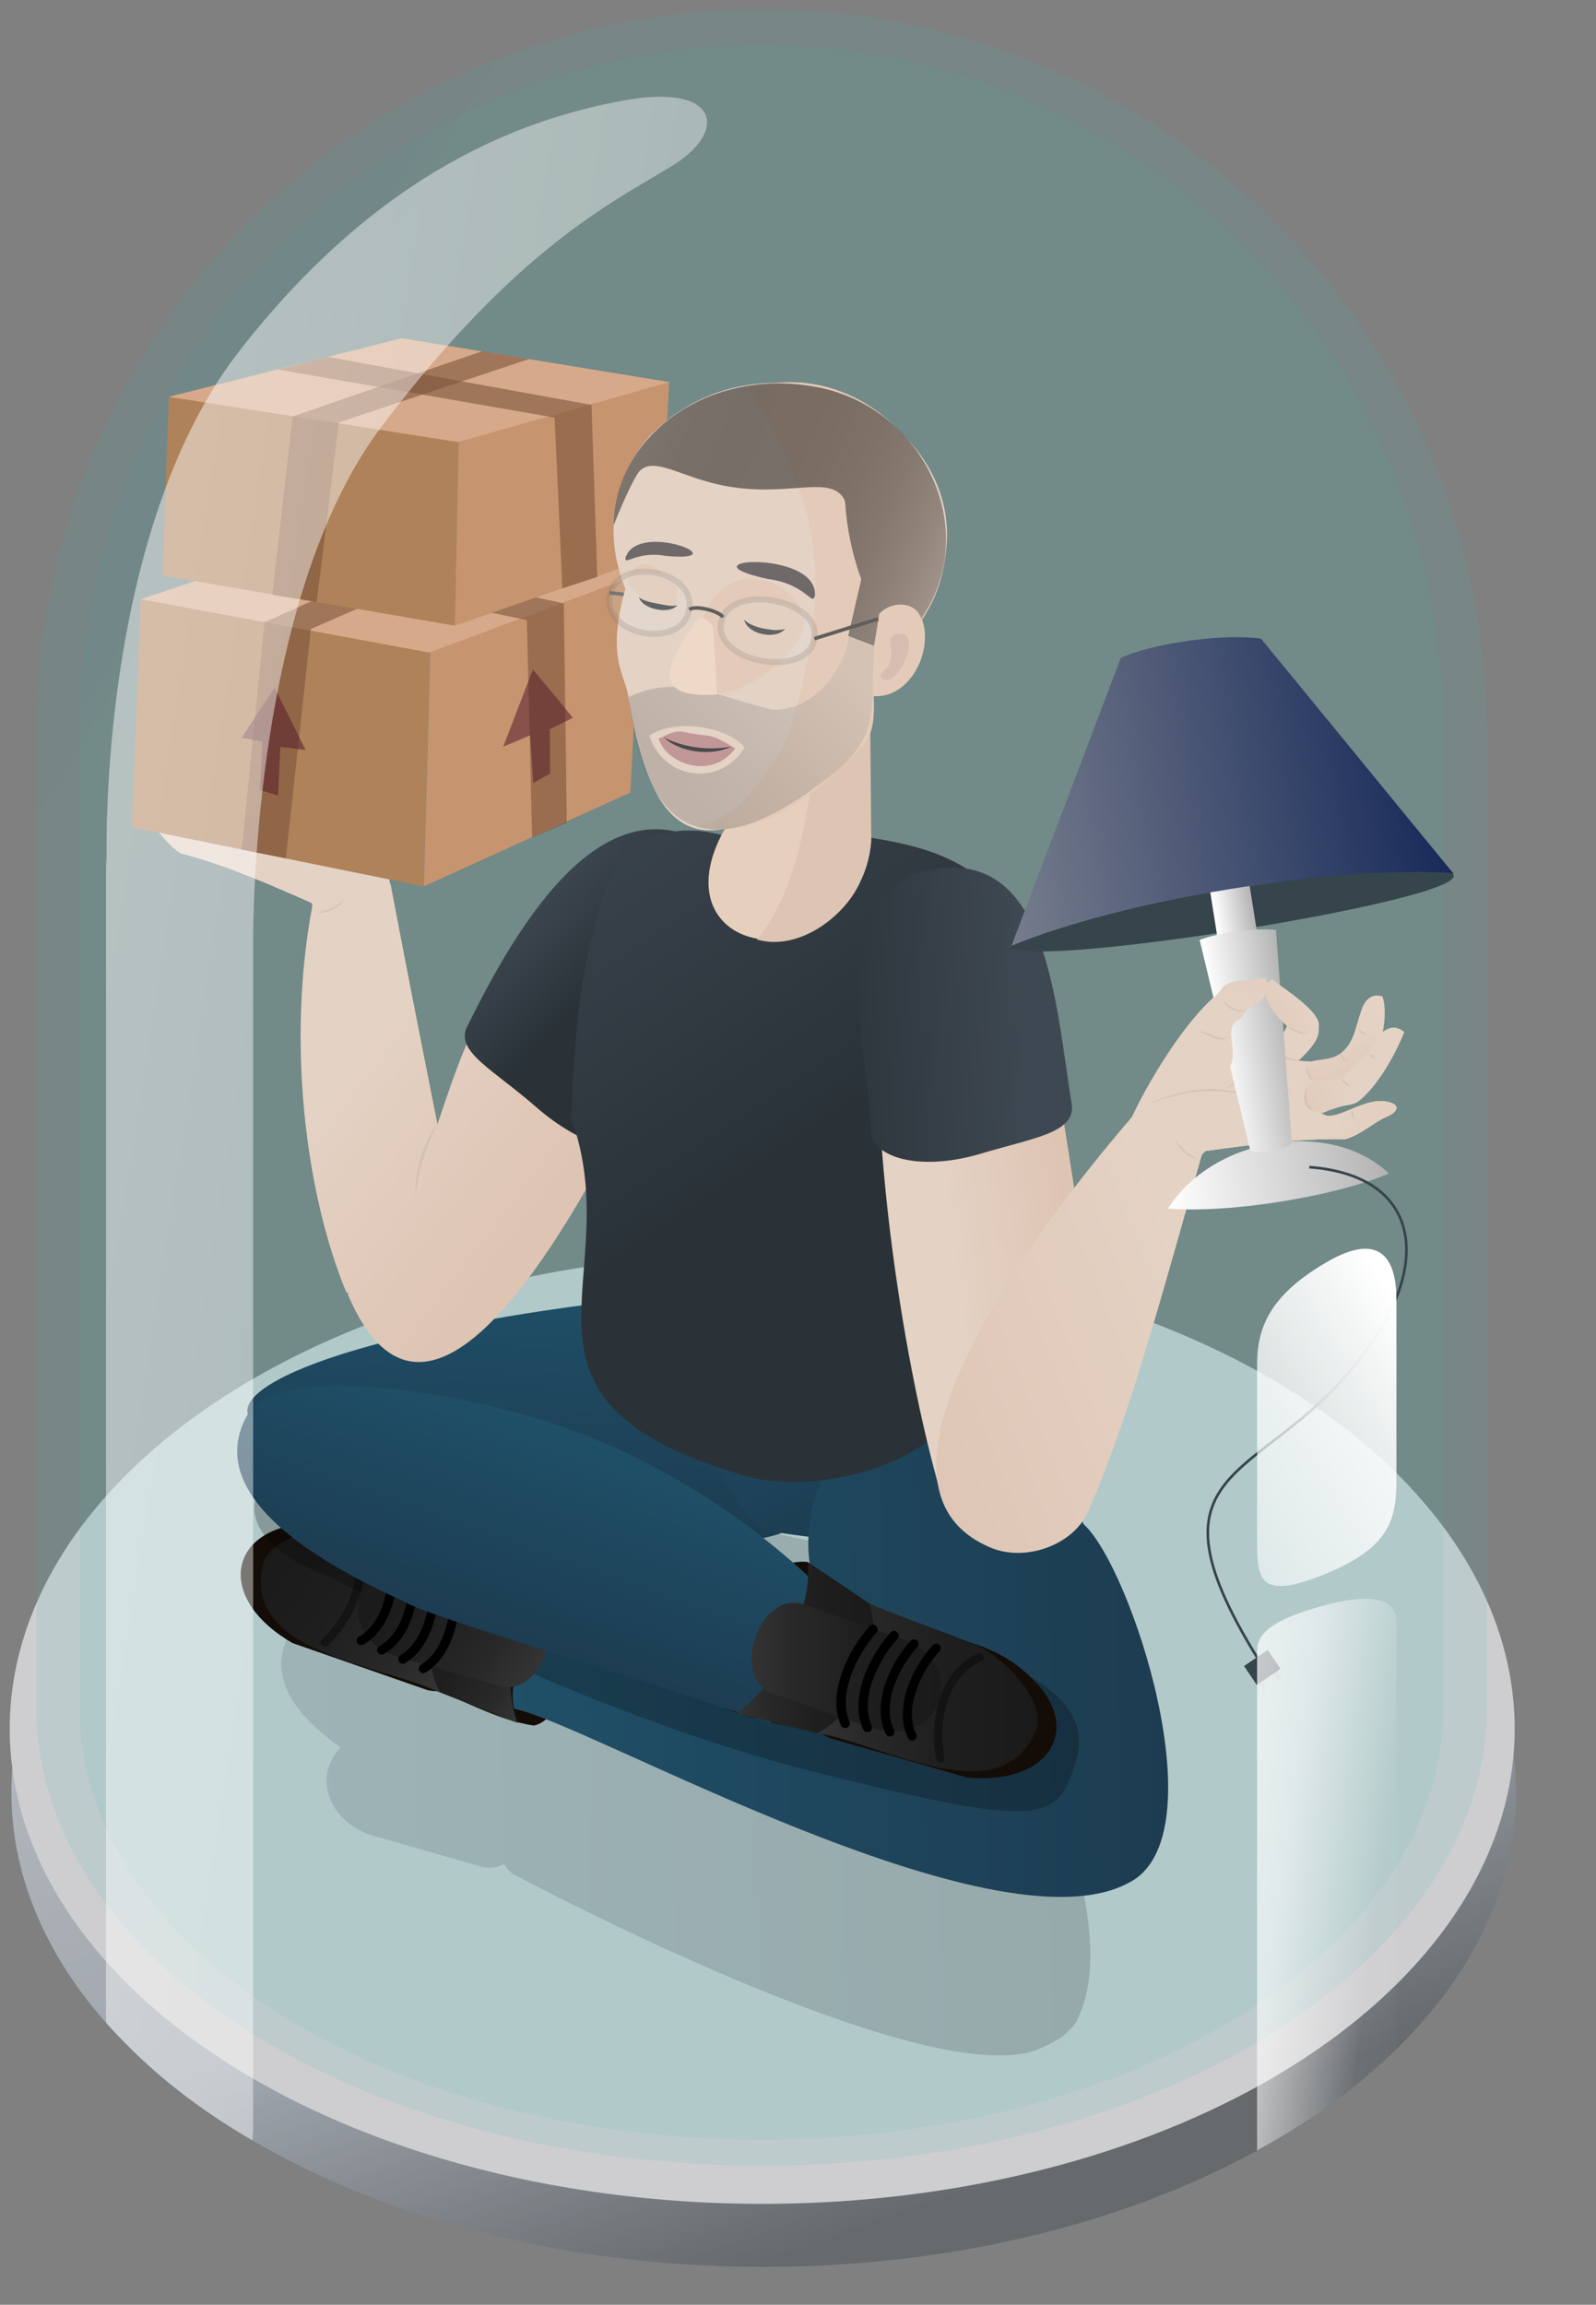 <?xml version="1.0" encoding="UTF-8"?>
<!-- Generator: Adobe Illustrator 28.3.0, SVG Export Plug-In . SVG Version: 6.00 Build 0)  -->
<svg xmlns="http://www.w3.org/2000/svg" xmlns:xlink="http://www.w3.org/1999/xlink" version="1.1" id="Layer_1" x="0px" y="0px" viewBox="0 0 575 830" style="enable-background:new 0 0 575 830;" xml:space="preserve">
<rect x="0" y="0" width="575" height="830" fill="#808080" stroke="none"/>
<style type="text/css">
	.st0{opacity:0.73;}
	.st1{fill:#3D4852;fill-opacity:0;}
	.st2{fill:url(#SVGID_1_);}
	.st3{fill:#EAEBED;}
	.st4{opacity:0.11;fill:url(#SVGID_00000168115316558464705350000010885938589360127888_);enable-background:new    ;}
	.st5{opacity:9.000000e-02;fill:url(#SVGID_00000091697207300181698250000013808821625398822564_);enable-background:new    ;}
	.st6{opacity:0.21;fill:url(#SVGID_00000098194318140354653610000006617795970042698392_);enable-background:new    ;}
	.st7{fill:#140C07;}
	.st8{fill:url(#SVGID_00000017511883195694976380000004752357578286356632_);}
	
		.st9{opacity:0.38;fill:none;stroke:#000000;stroke-width:3;stroke-linecap:round;stroke-linejoin:round;enable-background:new    ;}
	.st10{fill:url(#SVGID_00000169559335853529378380000004756722775731836340_);}
	.st11{fill:url(#SVGID_00000065036133342712609170000012521700015683105686_);}
	.st12{fill:url(#SVGID_00000054971248361247309560000017531543764610960780_);}
	.st13{fill:url(#SVGID_00000147179400576971413620000011682951532502514308_);}
	.st14{opacity:0.24;}
	.st15{fill:url(#SVGID_00000029048198504233161250000018396675496720812192_);}
	.st16{fill:none;stroke:#000000;stroke-width:3.276;stroke-linecap:round;stroke-linejoin:round;}
	.st17{fill:url(#SVGID_00000176042083335640508520000014282970297737595548_);}
	.st18{fill:url(#SVGID_00000016067575122429146430000012556583684362471568_);}
	.st19{fill:url(#SVGID_00000120552776003822700120000001868683431614775969_);}
	.st20{fill:url(#SVGID_00000159440297393430576040000017045039254225771649_);}
	.st21{opacity:0.12;fill:#727272;}
	.st22{fill:url(#Path_6364_00000127742947632083478130000006525925446298325143_);}
	.st23{fill:url(#Path_6365_00000000191560809850761840000005503766430618348945_);}
	.st24{fill:url(#Path_6363_00000057147586355284192040000016066611294916180126_);}
	.st25{fill:url(#Path_6362_00000019661156358567543990000006891741234409873058_);}
	.st26{fill:url(#SVGID_00000029022281476303624840000011015176259379636108_);}
	.st27{fill:url(#SVGID_00000146490961014261853160000005196489007542684840_);}
	.st28{fill:url(#SVGID_00000106837633569793312670000008339006427783336600_);}
	.st29{fill:url(#SVGID_00000019650912458333387050000015156196065112467614_);}
	.st30{fill:url(#Path_6364_00000026885398625583621070000013796157214144267906_);}
	.st31{fill:url(#Path_6365_00000091723920601937970810000009344647494045223337_);}
	.st32{fill:url(#Path_6363_00000130645592153563750270000015097137179460715410_);}
	.st33{opacity:0.4;fill:#727272;}
	.st34{fill:url(#Path_6362_00000152227641548429077550000014886819937269015441_);}
	.st35{fill:url(#SVGID_00000168833826596602093120000013911537640319105683_);}
	.st36{fill:url(#SVGID_00000111179741321713493490000010016538865250115766_);}
	.st37{fill:url(#SVGID_00000181803460693818241560000003728129233538494863_);}
	.st38{fill:url(#SVGID_00000155835971843922502010000018351327834615628975_);}
	.st39{fill:none;stroke:#000000;stroke-width:3.401;stroke-linecap:round;stroke-linejoin:round;}
	.st40{fill:none;stroke:#000000;stroke-width:3.361;stroke-linecap:round;stroke-linejoin:round;}
	.st41{fill:#AF825A;}
	.st42{fill:#C6946F;}
	.st43{fill:#D6A98A;}
	.st44{opacity:0.61;fill:#7F563B;}
	.st45{opacity:0.56;fill:#561F2C;}
	.st46{fill:url(#SVGID_00000093163123492778486740000000907486146823128221_);}
	.st47{fill:#36444C;}
	.st48{fill:url(#SVGID_00000045585190334305749220000001924996474177347476_);}
	.st49{fill:url(#SVGID_00000023243285539331646930000011336870665260236711_);}
	.st50{fill:url(#SVGID_00000068646132107665135600000009900882620465137579_);}
	.st51{fill:none;stroke:#36444C;stroke-width:0.949;stroke-miterlimit:10;}
	.st52{fill:#AEB4B7;}
	.st53{fill:none;stroke:#5E5E5E;stroke-width:1.289;stroke-miterlimit:10;}
	.st54{fill:#E4D2C4;}
	.st55{fill:#E6D0BD;}
	.st56{fill:#DEC4B3;}
	.st57{fill:#E4CAB8;}
	.st58{fill:#474747;}
	.st59{fill:#D5BDB1;}
	.st60{fill:#706969;}
	.st61{opacity:0.54;fill:url(#SVGID_00000001632529372687609110000009090688966907215003_);}
	.st62{fill:#C19797;}
	.st63{fill:#494949;}
	.st64{opacity:0.3;fill:url(#SVGID_00000065777599645024167630000010163156659137883325_);}
	.st65{fill:#EED8C8;}
	.st66{opacity:0.18;fill:#E2ECED;stroke:#6D6A6A;stroke-width:2.18;stroke-miterlimit:10;}
	.st67{fill:url(#Path_6362_00000065787547129917705040000002014326417539091900_);}
	.st68{fill:url(#Path_6362_00000069358422396820047570000000471854096652160438_);}
	.st69{opacity:0.18;fill:#727272;}
	.st70{opacity:0.49;fill:url(#SVGID_00000174595836037913253360000011312046106428760498_);enable-background:new    ;}
	.st71{fill:url(#SVGID_00000075850455280170368030000009784318779673352638_);}
	.st72{fill:url(#SVGID_00000041267004101253075070000010661372493923670927_);}
</style>
<g transform="translate(-10 17.847)" class="st0">
	<path class="st1" d="M308.2,451.2c150.9,0,273.3,80.1,273.3,178.9S459.1,808.9,308.2,808.9S34.9,728.8,34.9,630   S157.3,451.2,308.2,451.2z"></path>
	
		<linearGradient id="SVGID_1_" gradientUnits="userSpaceOnUse" x1="-1086.677" y1="1063.032" x2="-1086.258" y2="1062.265" gradientTransform="matrix(542.113 0 0 -342.142 589272.625 364203.375)">
		<stop offset="0" style="stop-color:#CED3D9"></stop>
		<stop offset="0.606" style="stop-color:#AAB3BD"></stop>
		<stop offset="1" style="stop-color:#5C6166"></stop>
	</linearGradient>
	<path class="st2" d="M284.1,456.4c149.7,0,272.1,76.6,272.1,171.1S434.8,798.5,285.1,798.5S14.1,721.9,14.1,627.5   S134.4,456.4,284.1,456.4z"></path>
	<ellipse class="st3" cx="284.6" cy="604.7" rx="271.1" ry="171.1"></ellipse>
</g>
<linearGradient id="SVGID_00000042714897762678047440000006829821618041771143_" gradientUnits="userSpaceOnUse" x1="-1097.007" y1="1081.039" x2="-1096.702" y2="1080.756" gradientTransform="matrix(522.585 0 0 -776.608 573231.438 839514.312)">
	<stop offset="0" style="stop-color:#438AA7"></stop>
	<stop offset="1" style="stop-color:#33B6AA"></stop>
</linearGradient>
<path style="opacity:0.11;fill:url(#SVGID_00000042714897762678047440000006829821618041771143_);enable-background:new    ;" d="  M13.1,615c0-0.1,0-0.1,0-0.2l0,0V262.3h0c1.2-143.3,117.7-259,261.3-259s260.1,115.8,261.3,259h0v352.5l0,0c0,0.1,0,0.1,0,0.2  c0,91.1-117,164.9-261.3,164.9S13.1,706.1,13.1,615z"></path>
<linearGradient id="SVGID_00000104677073086738818220000005311447722885003423_" gradientUnits="userSpaceOnUse" x1="-1096.872" y1="1081.039" x2="-1096.567" y2="1080.756" gradientTransform="matrix(491.13 0 0 -754.402 538677.938 815522.375)">
	<stop offset="0" style="stop-color:#438AA7"></stop>
	<stop offset="1" style="stop-color:#33B6AA"></stop>
</linearGradient>
<path style="opacity:9.000000e-02;fill:url(#SVGID_00000104677073086738818220000005311447722885003423_);enable-background:new    ;" d="  M28.7,615.5V243.2h0.7c9.4-127,115.5-227.1,244.9-227.1s235.4,100.1,244.9,227.1h0.7v372.3c0,85.6-109.9,155-245.6,155  S28.7,701.1,28.7,615.5z"></path>
<linearGradient id="SVGID_00000150063346481766534130000006027051763370958734_" gradientUnits="userSpaceOnUse" x1="-1095.216" y1="1080.475" x2="-1094.216" y2="1080.493" gradientTransform="matrix(291.511 0 0 -192.54 319369.125 208680.969)">
	<stop offset="0" style="stop-color:#536473"></stop>
	<stop offset="1" style="stop-color:#303740"></stop>
</linearGradient>
<path style="opacity:0.21;fill:url(#SVGID_00000150063346481766534130000006027051763370958734_);enable-background:new    ;" d="  M184.7,674.8c-1.3-1-2.3-2.2-3.1-3.5c-1.7,0.8-3.5,1.3-5.4,1.3c-0.6,0-1.2-0.1-1.9-0.2l0,0.1l-1-0.3L134.2,661  c-11.6-3.4-18.8-14.3-15.9-24.3c0.8-2.8,2.3-5.3,4.4-7.4c-22.9-16.2-24.6-30.3-18-41.7c1.9-3.5,4.7-6.4,8.1-8.4  c17.2-17.8,127.1-32.4,145.4-31.4h4.4c3.7,0.2,7.4,1.2,10.7,3l24.2,5.4c6.6-1.3,13.5,0.2,19,4.2c0.3-0.4,0.5-0.9,0.8-1.3  c7.2-12.5,42.1,44.1,48.5,62.8c0,0,3.9,1.7,16.4,32.6c10.2,25.3,14.2,54.7,6.8,70.7c-0.8,2.4-2.1,4.5-4,6.1  c-0.9,0.9-1.8,1.8-2.8,2.5c-0.6,0.4-1.2,0.7-1.8,1c-1.9,1.1-3.9,2.1-5.9,3c-3.9,1.7-8.8,2.4-14.5,2.4  C307,740.3,184.7,674.8,184.7,674.8z M293.3,649l1.6,0.4c-4.5-7-8-15-8.5-23.4c-2.9-0.7-5.5-2.1-7.7-4.1c-6.1,3.7-13.2,5.5-20.4,5.1  l-2.7-0.1c16.2,9.8,28.9,18.3,33.9,21.7c0.9,0,1.8,0,2.7,0.2l0-0.1L293.3,649z"></path>
<path class="st7" d="M196.9,561.2c-11.6,0.3-23.3,0.7-34.9,1c-11.5,8.7-16.7,31.8-10.7,44.3c13.8,4.5,26.8,12.8,41,14.9  c11.1-2,13.8-27,14.2-30C207.9,583.6,207.7,566.9,196.9,561.2z"></path>
<path class="st7" d="M168.8,565.7L168.8,565.7c-20.8-6.1-38.8-20.9-61.9-16.7c-25.1,3.6-28.1,27.4-1.5,42.7c0,0,48.5,16.9,48.5,16.9  l0,0C174.1,613.5,187.7,574.2,168.8,565.7z"></path>
<linearGradient id="SVGID_00000017494653780873609520000005484466689132598954_" gradientUnits="userSpaceOnUse" x1="3235.614" y1="1567.439" x2="3315.065" y2="1567.439" gradientTransform="matrix(-0.818 -0.576 -0.576 0.818 3716.26 1176.877)">
	<stop offset="0" style="stop-color:#333333"></stop>
	<stop offset="0.211" style="stop-color:#292929"></stop>
	<stop offset="0.596" style="stop-color:#1E1E1E"></stop>
	<stop offset="1" style="stop-color:#1A1A1A"></stop>
</linearGradient>
<path style="fill:url(#SVGID_00000017494653780873609520000005484466689132598954_);" d="M170.4,560.6c-7.7-1.2-39.5-10.3-42.6-10.2  c-11.3-1-29.4,2.4-33,12.6c-7.8,32.9,42.3,36,63.8,46.6C154.6,598.8,158.8,571.6,170.4,560.6z"></path>
<path class="st9" d="M126.5,553.6c8.1,13.3-1,29.9-9.4,37.9"></path>
<linearGradient id="SVGID_00000165949496734557795560000007281261951911896250_" gradientUnits="userSpaceOnUse" x1="3206.527" y1="1553.149" x2="3256.044" y2="1553.149" gradientTransform="matrix(-0.818 -0.576 -0.576 0.818 3716.26 1176.877)">
	<stop offset="0" style="stop-color:#333333"></stop>
	<stop offset="0.211" style="stop-color:#292929"></stop>
	<stop offset="0.596" style="stop-color:#1E1E1E"></stop>
	<stop offset="1" style="stop-color:#1A1A1A"></stop>
</linearGradient>
<path style="fill:url(#SVGID_00000165949496734557795560000007281261951911896250_);" d="M196.9,561.2  c-10.9,12.2-16.7,43.3-10.4,59.3c-9.3-3.7-18.6-7.3-27.9-11c-8.4-14.9-1.9-40,11.7-49C179.3,560.8,188.1,561,196.9,561.2z"></path>
<linearGradient id="SVGID_00000069375405560430702810000001545863022780481158_" gradientUnits="userSpaceOnUse" x1="-1099.712" y1="1085.644" x2="-1098.713" y2="1085.661" gradientTransform="matrix(-4.734 90.949 212.636 11.068 -235853.766 88461.578)">
	<stop offset="0" style="stop-color:#1F5068"></stop>
	<stop offset="1" style="stop-color:#1D3C51"></stop>
</linearGradient>
<path style="fill:url(#SVGID_00000069375405560430702810000001545863022780481158_);" d="M308.6,515.5c-1.2,22.7-20.5,40.1-43.2,39  l-133.2-6.9c-18.1,0.6-44.5-24.9-42.9-38.3c-3.8-12.3,48.8-34.8,181.1-45.7C293.2,464.7,309.8,492.8,308.6,515.5z"></path>
<linearGradient id="SVGID_00000052093242551097276240000018019336488302391688_" gradientUnits="userSpaceOnUse" x1="-1100.889" y1="1091.99" x2="-1100.013" y2="1092.637" gradientTransform="matrix(-14.722 92.949 90.673 14.361 -114951.133 87101.953)">
	<stop offset="0" style="stop-color:#1F5068"></stop>
	<stop offset="1" style="stop-color:#1D3C51"></stop>
</linearGradient>
<path style="fill:url(#SVGID_00000052093242551097276240000018019336488302391688_);" d="M339.2,521.7c-7.7,37-32.8,34.3-60.7,29.9  c-25.6-5.7-44.8-102.8,1.3-95.1c0,0,34.6,23,34.6,23C331.4,482.2,342.5,501.1,339.2,521.7z"></path>
<linearGradient id="SVGID_00000009586682076114116290000003712245809857813399_" gradientUnits="userSpaceOnUse" x1="-1094.47" y1="1080.527" x2="-1093.507" y2="1080.544" gradientTransform="matrix(245.351 0 0 -208.799 268713.906 226195.391)">
	<stop offset="0" style="stop-color:#1F5068"></stop>
	<stop offset="1" style="stop-color:#1D3C51"></stop>
</linearGradient>
<path style="fill:url(#SVGID_00000009586682076114116290000003712245809857813399_);" d="M199.3,582.2c23.2,7.8,48.9,17.8,72.3,28.3  c0,0,60.6,9.9,60.6,9.9c-1.9-3.1-3.5-6.4-4.8-9.8c-60.4-41.6-35.5-84.3,4.3-132.9c9.5-14.8,51.2,49.6,58.6,71.1  c17,14.9,49.2,112.7,16.4,129.2c-48.7,26.5-196.4-58.2-221.4-62.6C182.3,603.9,191.4,586.5,199.3,582.2z"></path>
<path class="st14" d="M92.1,539.8c0,0,1.2-14.2,17.4-9.7c72.4,20.6,159.9,43.2,223.8,57c33.9,12.3,61.1,24.4,54.5,46.6  c-6.6,22.2-10.8,25.5-95.2,4.2c-84.4-21.3-173-69.7-173-69.7C85.7,555.9,92.1,539.8,92.1,539.8z"></path>
<linearGradient id="SVGID_00000073001589783548809980000000747424608695080323_" gradientUnits="userSpaceOnUse" x1="3211.889" y1="1560.239" x2="3280.201" y2="1560.239" gradientTransform="matrix(-0.818 -0.576 -0.576 0.818 3716.26 1176.877)">
	<stop offset="0" style="stop-color:#333333"></stop>
	<stop offset="0.211" style="stop-color:#292929"></stop>
	<stop offset="0.596" style="stop-color:#1E1E1E"></stop>
	<stop offset="1" style="stop-color:#1A1A1A"></stop>
</linearGradient>
<path style="fill:url(#SVGID_00000073001589783548809980000000747424608695080323_);" d="M181,607.4l-37-10.5  c-25.4-7.8-16.4-39.4,9.3-32.6l36.9,10.5C204.8,580.4,196.3,610.3,181,607.4z"></path>
<path class="st16" d="M152.5,600.9c9.9-6,12.6-22,11.2-33.4"></path>
<path class="st16" d="M145.1,597.5c9.8-5.8,12.5-21.4,11.2-32.6"></path>
<path class="st16" d="M137.5,594.2c9.7-5.4,12.5-20.2,11.2-31"></path>
<path class="st16" d="M130.1,590.8c9.7-5.4,12.5-20.1,11.1-31"></path>
<linearGradient id="SVGID_00000057115993708660087740000006905858217722812555_" gradientUnits="userSpaceOnUse" x1="-1315.338" y1="120.221" x2="-1283.335" y2="108.92" gradientTransform="matrix(-0.977 -0.214 -0.214 0.977 -1171.02 -116.564)">
	<stop offset="0" style="stop-color:#E4D2C4"></stop>
	<stop offset="0.18" style="stop-color:#E4D2C4"></stop>
	<stop offset="0.941" style="stop-color:#DEC4B3"></stop>
</linearGradient>
<path style="fill:url(#SVGID_00000057115993708660087740000006905858217722812555_);" d="M138.5,306.1c-3.3-11.9-13.5-43.2-23-44.1  c-6-2.1-5.9-4.1-7.9-1.4c-0.4-0.7-1-1.2-1.5-1.5c-15.1,9.4-28.3,6.7-17.1,25.3c-28.8-4.2-8-29.3-22.6-30.4  c-0.9,4.6-1.8,9.2-2.7,13.8c-2.1-3.6-4.4-5.3-8.4-3.7c3.1,9.6,6.1,19.2,9.2,28.8c5,1.9,7.7,5.5,13.3,7.7  c-7.8,3.9-20.2-16.7-27.5-9.1c-0.3,1.3,2,3.2,3.1,4.1c3.1,2.6,6.9,8.8,11.8,11.7c14.9,3.7,32.6,11.4,47,17.8c0.3,0.9,0.8,2,1.5,2.9   M113.7,328.1c9.4-0.7,18.8-1.4,28.2-2c-1.2-6.6-2.3-13.3-3.5-19.9 M104.2,268.3c0.9-1,2.2-2.3,3-3.7c0.4,3.8,3.4,3.6,4.9,7.7  c0.3,1.8,2.3,5,3.4,6.2c2,14.4-17.1,9.6-19-4.8C100.3,272,102.8,269.8,104.2,268.3z"></path>
<linearGradient id="SVGID_00000043425058778954062460000018407338001001149881_" gradientUnits="userSpaceOnUse" x1="-803.41" y1="792.75" x2="-802.844" y2="792.292" gradientTransform="matrix(146.549 0 0 -154.518 117858.211 122852.297)">
	<stop offset="0" style="stop-color:#E4D2C4"></stop>
	<stop offset="0.18" style="stop-color:#E4D2C4"></stop>
	<stop offset="0.988" style="stop-color:#DEC4B3"></stop>
</linearGradient>
<path style="fill:url(#SVGID_00000043425058778954062460000018407338001001149881_);" d="M157.6,404.8c10.1-29.2,16.7-54,51.9-77.6  c13,9.7,25.9,19.5,38.9,29.2c-2.7-2.4-83.4,203.2-123.1,109.7l0.3-0.5l-0.8-0.1c-14.9-36-21.5-90.8-12.2-139.7  c9.4-2.5,18.7-5,28.1-7.5C146.2,347.3,151.9,376.2,157.6,404.8z"></path>
<linearGradient id="SVGID_00000179614695788914114560000015673205749098790286_" gradientUnits="userSpaceOnUse" x1="-802.101" y1="798.806" x2="-802.692" y2="798.885" gradientTransform="matrix(54.619 42.697 53.848 -68.884 1017.135 89622.203)">
	<stop offset="0" style="stop-color:#2A3238"></stop>
	<stop offset="1" style="stop-color:#3E4852"></stop>
</linearGradient>
<path style="fill:url(#SVGID_00000179614695788914114560000015673205749098790286_);" d="M168.3,369.7  c17.7-35.8,52.3-97.4,95.7-58.8c31.4,31.2-14.7,73.1-30.9,99.8l-0.1-0.1c-6.7,6.9-24,1.9-39.8-11.9  C177.4,384.9,163.9,378.7,168.3,369.7z"></path>
<linearGradient id="SVGID_00000139991030764806952360000013668020866826000261_" gradientUnits="userSpaceOnUse" x1="288.73" y1="413.17" x2="191.12" y2="266.626">
	<stop offset="0" style="stop-color:#2A3238"></stop>
	<stop offset="1" style="stop-color:#3E4852"></stop>
</linearGradient>
<path style="fill:url(#SVGID_00000139991030764806952360000013668020866826000261_);" d="M270.9,532.2  c-98.3-27.7-43.5-70.8-65.2-129.7c0.8-2,0.3-99.6,33.1-102.2c10.3-2.8,19.1-0.1,22.3,0.7c20,5.5,27.1-3.5,52.8,0.7  c13.2,2.2,38.5,6.4,49.7,27.3c11.2,27.3,5.3,57.1-18.4,74.7l-14.2,70C375.4,508,314.9,541,270.9,532.2z"></path>
<path class="st21" d="M149.7,430.7c-0.5-8.5,2.8-19.4,7.9-26.1C153.5,412.7,150.7,421.6,149.7,430.7L149.7,430.7z"></path>
<linearGradient id="Path_6364_00000083800440742901743650000001985251075465436554_" gradientUnits="userSpaceOnUse" x1="-1448.105" y1="1080.033" x2="-1448.276" y2="1079.421" gradientTransform="matrix(14.374 -0.664 -1.981 -43.13 23029.051 45891.223)">
	<stop offset="2.531151e-02" style="stop-color:#E4D2C4"></stop>
	<stop offset="1" style="stop-color:#DEC4B3"></stop>
</linearGradient>
<path id="Path_6364_00000080893048015364397820000018154574314864095408_" style="fill:url(#Path_6364_00000083800440742901743650000001985251075465436554_);" d="  M63,271.7c-1-3.7,0.5-13.6,3.4-17.7c10.2-0.8,3.1,18.4,8.3,23.1c3.7,5.4,10.5,4.8,10.8,8.2c0.2,4.8-7.3,6.3-9.9,4.6  C68.4,287.5,64,278.7,63,271.7z"></path>
<linearGradient id="Path_6365_00000062894235576461026230000017226185721470130081_" gradientUnits="userSpaceOnUse" x1="-1481.999" y1="1081.286" x2="-1480.69" y2="1079.272" gradientTransform="matrix(21.855 -2.997805e-02 -4.237572e-02 -33.942 32501.744 36933.289)">
	<stop offset="4.718003e-02" style="stop-color:#E4D2C4"></stop>
	<stop offset="0.883" style="stop-color:#DEC4B3"></stop>
</linearGradient>
<path id="Path_6365_00000060743551496108407370000004139002033549450373_" style="fill:url(#Path_6365_00000062894235576461026230000017226185721470130081_);" d="  M64.6,293c-5.6-7.4-8.5-21.4-9.2-28.8c5.8-2.3,9.2,2.8,10,9.8c2.4,4.1,4.8,8.2,7.2,12.3c3.8,2.8,7.1,1.8,10.1,5.3  c2.9,3.1,0.3,10-4.4,9.8c-2,0-2.4-1.4-6.3-3.9C67.9,294.8,66.7,295.2,64.6,293z"></path>
<linearGradient id="Path_6363_00000091006459456655764340000011281940308572859819_" gradientUnits="userSpaceOnUse" x1="-1523.359" y1="1074.998" x2="-1525.101" y2="1074.956" gradientTransform="matrix(60.137 -14.954 -12.989 -52.262 105671.094 33709.582)">
	<stop offset="0" style="stop-color:#E4D2C4"></stop>
	<stop offset="0.18" style="stop-color:#E4D2C4"></stop>
	<stop offset="0.988" style="stop-color:#DEC4B3"></stop>
</linearGradient>
<path id="Path_6363_00000129205103247621791720000008894640649499011989_" style="fill:url(#Path_6363_00000091006459456655764340000011281940308572859819_);" d="  M112.3,325.2c-14.4-6.4-32.2-14.1-47-17.8c-4.9-2.9-8.7-9-11.8-11.7c-1.9-1.4-4.9-4.7-1.3-5.5c8.8-1.5,17.2,11.1,21.9,10.7  c9.1-1.1,23.7,1.9,33.8,1.1C166.7,306.3,124.3,348,112.3,325.2z"></path>
<path class="st21" d="M64,299.7c0.5-1.3,1.1-2.5,1.8-3.7C66.1,297.4,65.3,299,64,299.7L64,299.7z"></path>
<path class="st21" d="M78.8,300.4c3-0.7,5.1-4.5,4.8-7.4C85,295.9,82.2,300.9,78.8,300.4L78.8,300.4z"></path>
<path class="st21" d="M81.5,290.4c1.8-1.1,3.4-3,4.1-5C86.3,287.2,83.4,290.6,81.5,290.4L81.5,290.4z"></path>
<path class="st21" d="M88.3,274.4c2.9,0.5,6,0.2,8.7-0.9C94.5,275.1,91,275.4,88.3,274.4L88.3,274.4z"></path>
<path class="st21" d="M72.6,286.3c-0.7,1.5-2.4,2.5-4.1,2.3C69.9,287.8,71.3,287,72.6,286.3z"></path>
<path class="st21" d="M71.8,279.8c1.2-0.3,2.7-0.9,3.5-2C75.6,279.3,72.9,280.7,71.8,279.8L71.8,279.8z"></path>
<path class="st21" d="M62.3,275.9c1.1-0.3,2.1-0.6,3.2-0.7C64.9,276.3,63.2,276.6,62.3,275.9L62.3,275.9z"></path>
<path class="st21" d="M68.1,268.6c1.1-0.3,2.2-0.5,3.2-0.9C71,268.9,69,269.4,68.1,268.6L68.1,268.6z"></path>
<linearGradient id="Path_6362_00000173842921252014814750000013429154671544524438_" gradientUnits="userSpaceOnUse" x1="-1514.539" y1="1074.741" x2="-1514.056" y2="1073.472" gradientTransform="matrix(42.48 -10.563 -12.816 -51.542 78198.461 39649.438)">
	<stop offset="0" style="stop-color:#E4D2C4"></stop>
	<stop offset="0.18" style="stop-color:#E4D2C4"></stop>
	<stop offset="0.941" style="stop-color:#DEC4B3"></stop>
</linearGradient>
<path id="Path_6362_00000016054198506259800040000016419328001872650118_" style="fill:url(#Path_6362_00000173842921252014814750000013429154671544524438_);" d="  M97.7,277.4c-0.4-1.2-0.8-2.4-1.2-3.7c5.3-2.4,15.6-10.2,9.7-14.6c-15,9.4-28.4,6.8-17.1,25.3c3.2,1.1,9.7,0.3,12.1-0.9  C100,282.2,98.3,279.3,97.7,277.4z"></path>
<path class="st21" d="M87.1,284.1c4.4,0.8,8.9,0.6,13.2-0.3C96.4,285.7,91.2,285.9,87.1,284.1L87.1,284.1z"></path>
<path class="st21" d="M96.1,302.1c17.8-1.7,28.2,2.1,41.9,13.5C122.8,304.7,114.8,301.7,96.1,302.1L96.1,302.1z"></path>
<path class="st21" d="M114.2,328.6c3.6-0.5,7.2-2.3,9.9-4.7C122.6,326.8,117.4,329.3,114.2,328.6L114.2,328.6z"></path>
<linearGradient id="SVGID_00000163760723271296488060000009558219673288586634_" gradientUnits="userSpaceOnUse" x1="-1797.558" y1="114.996" x2="-1821.821" y2="123.521" gradientTransform="matrix(-0.975 -0.224 -0.224 0.975 -1256.082 -120.246)">
	<stop offset="0" style="stop-color:#E4D2C4"></stop>
	<stop offset="0.18" style="stop-color:#E4D2C4"></stop>
	<stop offset="0.941" style="stop-color:#DEC4B3"></stop>
</linearGradient>
<path style="fill:url(#SVGID_00000163760723271296488060000009558219673288586634_);" d="M434.4,414.5c15.6-2.2,34.9-4.7,50.1-4.2  c5.5-1.4,10.8-6.3,14.6-7.9c2.3-0.8,6-3.2,2.8-5c-10.6-4.2-20.3,8.5-27.6,3c5.9-0.5,9.5-3.2,14.9-3.7c5.6-8.4,11.2-16.8,16.7-25.1  c-3.3-2.7-6.1-1.6-9.1,1.3c0.4-4.7,0.8-9.4,1.2-14c-14.2-3.1-1.3,26.9-30.1,23c15.9-14.6,2.3-16-9.5-29c-0.6,0.2-1.3,0.5-1.8,1  c-1.2-3.2-1.6-1.2-7.9-0.8c-14.3,0.2-37.7,39.8-43.1,54.3C405.6,407.3,415.2,409.7,434.4,414.5z M463.7,369.5  c-5.7,13.2-25.5,12.7-19.6-0.6c1.4-0.9,4.2-3.5,4.9-5.1c2.6-3.5,5.4-2.5,6.8-6.1C457.7,362.8,458.8,365,463.7,369.5z"></path>
<linearGradient id="SVGID_00000088818853594810393570000002417119768062429370_" gradientUnits="userSpaceOnUse" x1="-794.372" y1="791.671" x2="-793.252" y2="791.621" gradientTransform="matrix(56.709 -7.97 -22.461 -159.82 63152.18 120650.352)">
	<stop offset="0" style="stop-color:#E4D2C4"></stop>
	<stop offset="0.318" style="stop-color:#E4D2C4"></stop>
	<stop offset="0.988" style="stop-color:#DEC4B3"></stop>
</linearGradient>
<path style="fill:url(#SVGID_00000088818853594810393570000002417119768062429370_);" d="M316.3,376.5l61.6-6.8  c3.9,25.1,7.9,50.2,11.8,75.3c-1.7,21.1-3.5,42.2-5.2,63.4c-14.8,11.1-29.6,22.3-44.4,33.4C326.3,496,315.9,424.6,316.3,376.5z"></path>
<linearGradient id="SVGID_00000041256668702475473670000009897124460900835222_" gradientUnits="userSpaceOnUse" x1="-797.08" y1="794.178" x2="-796.05" y2="793.955" gradientTransform="matrix(70.848 -18.016 -20.098 -76.859 72724.031 47045.664)">
	<stop offset="0" style="stop-color:#2A3238"></stop>
	<stop offset="1" style="stop-color:#3E4852"></stop>
</linearGradient>
<path style="fill:url(#SVGID_00000041256668702475473670000009897124460900835222_);" d="M314,409.4l-0.1,0  c-0.3-26-15.4-78.8,13.6-94.1c49.8-16.7,52.3,43.4,58.7,83c0.7,9.8-14.4,11.6-33,17.2C334.4,421.1,317.5,418.3,314,409.4z"></path>
<linearGradient id="SVGID_00000161633431696446580460000009987771842311030198_" gradientUnits="userSpaceOnUse" x1="-800.882" y1="792.667" x2="-802.065" y2="791.743" gradientTransform="matrix(111.834 5.821 10.105 -194.133 82024.289 158934.719)">
	<stop offset="0" style="stop-color:#E4D2C4"></stop>
	<stop offset="0.318" style="stop-color:#E4D2C4"></stop>
	<stop offset="0.988" style="stop-color:#DEC4B3"></stop>
</linearGradient>
<path style="fill:url(#SVGID_00000161633431696446580460000009987771842311030198_);" d="M434,412.4  c-13.6,47.3-26.7,97.5-42.1,132.2c-5.4,11.9-22.7,18.1-35.3,12.6c-59.9-25.6,37.8-139.4,51.6-155.4"></path>
<path class="st21" d="M487.9,403.4c-1.1-1-1.4-2.8-0.7-4.1C487.5,400.7,487.7,402,487.9,403.4L487.9,403.4z"></path>
<path class="st21" d="M483.3,388.1c1.1,1.1,2.2,2.2,3.3,3.3C484.9,391.2,483.5,389.7,483.3,388.1L483.3,388.1z"></path>
<path class="st21" d="M485.8,382.1c-1.3,0.5-3.5-1.6-2.8-2.9C483.5,380.5,484.7,381.5,485.8,382.1z"></path>
<path class="st21" d="M496.1,381c-1.1,0.4-2.6-0.4-2.9-1.5C494.2,379.9,495.1,380.4,496.1,381L496.1,381z"></path>
<path class="st21" d="M492.4,372.4c-1.1,0.5-2.8-0.5-2.9-1.7C490.5,371.3,491.5,371.8,492.4,372.4z"></path>
<linearGradient id="Path_6364_00000176743189512797491470000017910357368688993461_" gradientUnits="userSpaceOnUse" x1="-1568.902" y1="1087.911" x2="-1569.079" y2="1087.281" gradientTransform="matrix(-13.636 -4.597 13.781 -40.917 -35899.629 37675.398)">
	<stop offset="6.053967e-04" style="stop-color:#E4D2C4"></stop>
	<stop offset="1" style="stop-color:#DEC4B3"></stop>
</linearGradient>
<path id="Path_6364_00000110446118128320633230000006276140185543500194_" style="fill:url(#Path_6364_00000176743189512797491470000017910357368688993461_);" d="  M496.5,376.8c2-3.3,3.3-13.2,1.6-17.9c-9.6-3.5-8.1,16.9-14.4,19.9c-5,4.2-11.4,1.7-12.7,4.9c-1.5,4.6,5.3,8.1,8.3,7.2  C487,390.4,493.6,383.2,496.5,376.8z"></path>
<linearGradient id="Path_6365_00000026157309836078639570000002678955384110159488_" gradientUnits="userSpaceOnUse" x1="-1562.016" y1="1088.8" x2="-1560.707" y2="1086.786" gradientTransform="matrix(-21.002 -6.047 9.387 -32.618 -42539.332 26455.291)">
	<stop offset="5.999858e-02" style="stop-color:#E4D2C4"></stop>
	<stop offset="0.494" style="stop-color:#DEC4B3"></stop>
</linearGradient>
<path id="Path_6365_00000173880204567710446960000005022775761086000026_" style="fill:url(#Path_6365_00000026157309836078639570000002678955384110159488_);" d="  M489.2,396.8c7.4-5.6,14.1-18.3,16.7-25.1c-4.9-3.9-9.6,0.1-12.3,6.6c-3.4,3.3-6.9,6.6-10.3,9.9c-4.4,1.6-7.3-0.2-11.2,2.3  c-3.6,2.1-3,9.6,1.5,10.7c1.9,0.6,2.7-0.6,7.2-2C485.4,397.6,486.5,398.3,489.2,396.8z"></path>
<linearGradient id="Path_6363_00000155841805600546423990000011207664745953911944_" gradientUnits="userSpaceOnUse" x1="-1549.62" y1="1087.53" x2="-1551.362" y2="1087.488" gradientTransform="matrix(-53.694 -30.936 26.878 -46.665 -111992.086 3207.487)">
	<stop offset="0" style="stop-color:#E4D2C4"></stop>
	<stop offset="0.318" style="stop-color:#E4D2C4"></stop>
	<stop offset="0.988" style="stop-color:#DEC4B3"></stop>
</linearGradient>
<path id="Path_6363_00000132771440125886983630000013061237937830631088_" style="fill:url(#Path_6363_00000155841805600546423990000011207664745953911944_);" d="  M434.4,414.5c15.6-2.2,34.8-4.7,50.1-4.2c5.5-1.4,10.8-6.3,14.6-7.9c2.2-0.8,6-3.2,2.8-5c-8-3.9-19.6,5.9-24,4.3  c-8.4-3.6-23.3-4.7-32.8-8.2C387.3,381.5,416.6,433.2,434.4,414.5z"></path>
<path class="st21" d="M456.4,396.6c-17.7-5.5-26.6-4.8-44,1.5C428.7,390.8,439.8,390.1,456.4,396.6z"></path>
<path class="st21" d="M473.5,400c-3.4-0.5-4.7-6.1-2.6-8.4C469.9,394.3,470.8,398.6,473.5,400z"></path>
<path class="st21" d="M473.6,389.6c-1.9-0.2-3.7-4.4-2.6-5.9C471.1,385.7,472.2,388.1,473.6,389.6L473.6,389.6z"></path>
<path class="st21" d="M483.3,388.1c1.1,1.1,2.2,2.2,3.3,3.3C484.9,391.2,483.5,389.7,483.3,388.1L483.3,388.1z"></path>
<path class="st21" d="M485.8,382.1c-1.3,0.5-3.5-1.6-2.8-2.9C483.5,380.5,484.7,381.5,485.8,382.1z"></path>
<path class="st21" d="M496.1,381c-1.1,0.4-2.6-0.4-2.9-1.5C494.2,379.9,495.1,380.4,496.1,381L496.1,381z"></path>
<path class="st21" d="M492.4,372.4c-1.1,0.5-2.8-0.5-2.9-1.7C490.5,371.3,491.5,371.8,492.4,372.4z"></path>
<path class="st21" d="M447.9,380.4c1.2,5.4-1.4,9.8-6.4,11.8C446,389.1,447.9,386.1,447.9,380.4L447.9,380.4z"></path>
<path class="st21" d="M469.9,382c-4.4,0.6-9.3-1-12.6-4C461.2,380.1,465.5,381.5,469.9,382z"></path>
<path class="st21" d="M487.9,403.4c-1.1-1-1.4-2.8-0.7-4.1C487.5,400.7,487.7,402,487.9,403.4L487.9,403.4z"></path>
<path class="st21" d="M431.6,417.4c-3.3-0.2-7.6-4.1-8.3-7.3C425.3,413.1,428.3,415.9,431.6,417.4z"></path>
<path class="st33" d="M456.5,355.2c-0.8,0.7-1.9-0.5-1.1-1.2C456.1,353.3,457.2,354.5,456.5,355.2z"></path>
<linearGradient id="Path_6362_00000093139004156581903450000009175318348093252525_" gradientUnits="userSpaceOnUse" x1="-1513.937" y1="1074.108" x2="-1513.599" y2="1075.063" gradientTransform="matrix(42.48 -10.563 -12.816 -51.542 78198.461 39649.438)">
	<stop offset="0" style="stop-color:#E4D2C4"></stop>
	<stop offset="0.18" style="stop-color:#E4D2C4"></stop>
	<stop offset="0.941" style="stop-color:#DEC4B3"></stop>
</linearGradient>
<path id="Path_6362_00000096773742686426679690000005171939260981363345_" style="fill:url(#Path_6362_00000093139004156581903450000009175318348093252525_);" d="  M110.4,288c-12.3,15.1,21.1,20.5,24.4,6.3c-0.1-1.5-0.6-2-4.2-11.3c-2.5-5.6-5.9-12.4-9.1-18.1c-1.4-1.5-2.7-1.7-5.9-2.9  c-5-2-5.8-3.1-6.9-2.5c-1.5,0.8-1.9,4-1.2,6.2c1,3,3.3,2.8,4.6,6.5c0.4,1.1,0.6,2.1,1.5,3.6C118.2,280.9,115.4,285,110.4,288z"></path>
<path class="st21" d="M112.3,272.6c2.8,0.8,6.2,0.3,8.7-1.1C119.6,273.7,114.1,274.5,112.3,272.6L112.3,272.6z"></path>
<path class="st21" d="M115.5,283c3.4,3.2,7.8-0.2,11.7,1.5C123,283.9,118.6,287.2,115.5,283L115.5,283z"></path>
<path class="st21" d="M108.7,288.6c-1.5,5.4-0.5,8.8,2.9,13.2C107.4,298.5,106,293.4,108.7,288.6L108.7,288.6z"></path>
<path class="st7" d="M291,562.5c9.3,7,18.6,14,27.9,20.9c4.4,13.7-4.6,35.7-16.8,42.4c-13.9-4.3-29.3-5-42.2-11.4  c-7.9-8,4.2-30.1,5.7-32.7C269.2,574.6,278.8,561,291,562.5z"></path>
<linearGradient id="SVGID_00000090293575606270646790000004571844730242568348_" gradientUnits="userSpaceOnUse" x1="-1103.863" y1="1084.855" x2="-1102.864" y2="1084.873" gradientTransform="matrix(-27.039 74.317 220.899 80.37 -269288.938 -4639.589)">
	<stop offset="0" style="stop-color:#1F5068"></stop>
	<stop offset="1" style="stop-color:#1D3C51"></stop>
</linearGradient>
<path style="fill:url(#SVGID_00000090293575606270646790000004571844730242568348_);" d="M277.3,620.6c-37.8-13.5-124.8-38.8-132-44  c-59.2-26.8-66.1-49.9-56-67.4c9.8-16.9,65.4-9.4,98.7,0c52.7,14.8,88.9,44.4,108.9,63.8C296.7,587.4,285.5,612.4,277.3,620.6z"></path>
<path class="st7" d="M311.4,582.4L311.4,582.4c20.3,6.8,44.3,5.4,60.3,22c18.4,17.4,7.2,38.6-23.4,35.7c0,0-49.4-14.2-49.4-14.2  v-0.1C279.5,618.4,291,578.5,311.4,582.4z"></path>
<linearGradient id="SVGID_00000157304658293612112250000007731072137703852700_" gradientUnits="userSpaceOnUse" x1="294.423" y1="607.566" x2="373.874" y2="607.566">
	<stop offset="0" style="stop-color:#333333"></stop>
	<stop offset="0.211" style="stop-color:#292929"></stop>
	<stop offset="0.596" style="stop-color:#1E1E1E"></stop>
	<stop offset="1" style="stop-color:#1A1A1A"></stop>
</linearGradient>
<path style="fill:url(#SVGID_00000157304658293612112250000007731072137703852700_);" d="M313,577.3c6.9,3.4,38.2,14.3,40.7,16.1  c9.8,5.7,22.7,18.9,19.7,29.3c-12.6,31.3-55.3,5.1-79,1.4C303.9,617.8,316.2,592.7,313,577.3z"></path>
<path class="st9" d="M352.9,596.9c-14.2,6.2-16.4,25-14.1,36.4"></path>
<linearGradient id="SVGID_00000020386451741185669080000004177281071556976574_" gradientUnits="userSpaceOnUse" x1="265.336" y1="593.276" x2="314.853" y2="593.276">
	<stop offset="0" style="stop-color:#333333"></stop>
	<stop offset="0.211" style="stop-color:#292929"></stop>
	<stop offset="0.596" style="stop-color:#1E1E1E"></stop>
	<stop offset="1" style="stop-color:#1A1A1A"></stop>
</linearGradient>
<path style="fill:url(#SVGID_00000020386451741185669080000004177281071556976574_);" d="M291,562.5c1.9,16.2-11.2,45.1-25.7,54.5  c9.7,2.4,19.4,4.7,29.1,7.1c15.4-7.3,24.6-31.6,18.6-46.8C305.7,572.3,298.3,567.4,291,562.5z"></path>
<linearGradient id="SVGID_00000005983618518009949550000017109145615045601162_" gradientUnits="userSpaceOnUse" x1="270.698" y1="600.366" x2="339.01" y2="600.366">
	<stop offset="0" style="stop-color:#333333"></stop>
	<stop offset="0.211" style="stop-color:#292929"></stop>
	<stop offset="0.596" style="stop-color:#1E1E1E"></stop>
	<stop offset="1" style="stop-color:#1A1A1A"></stop>
</linearGradient>
<path style="fill:url(#SVGID_00000005983618518009949550000017109145615045601162_);" d="M277.5,609.5L277.5,609.5l36.3,12.7  c25.3,8.2,36.1-22.7,11.2-32l-36.3-12.7C273.5,573.7,263.3,603.1,277.5,609.5z"></path>
<path class="st39" d="M304.5,620.6c-4.6-10.5,2.4-25.2,10-33.8"></path>
<path class="st40" d="M312.5,622.1c-4.7-10.4,2.1-24.7,9.6-33.1"></path>
<path class="st16" d="M320.6,623.7c-4.8-10,1.4-23.7,8.7-31.7"></path>
<path class="st16" d="M328.6,625.2c-4.8-10,1.4-23.7,8.7-31.7"></path>
<g>
	<g>
		<path class="st41" d="M50.7,215.8c-1.1,27.4-2.1,54.7-3.2,82.1c35,7.1,70.1,14.2,105.1,21.3c0.9-31.9,1.8-63.7,2.6-95.6    C120.5,221,85.6,218.4,50.7,215.8z"></path>
		<path class="st42" d="M227.1,285.4c-24.8,11.3-49.6,22.5-74.4,33.8c0.9-31.9,1.8-63.7,2.6-95.6c25.3-5.8,50.7-11.5,76-17.3    C229.9,232.7,228.5,259.1,227.1,285.4z"></path>
		<path class="st43" d="M135,187.6c-28.1,9.4-56.2,18.8-84.3,28.2c34.7,6.4,69.3,12.8,104,19.2c25.5-9.5,51.1-19.1,76.6-28.6    C199.2,200.1,167.1,193.9,135,187.6z"></path>
		<path class="st44" d="M103,309.1c3-27.5,6-55.1,9-82.6c23-10,46-20,68.9-30c-5.6-1.1-11.2-2.2-16.9-3.3    c-22.9,10.3-45.8,20.6-68.7,30.9c-2.7,27.3-5.5,54.6-8.2,81.9"></path>
		<path class="st44" d="M191.7,301.6c-0.6-26.1-1.2-52.2-1.9-78.3c-33.2-6.9-66.4-13.8-99.6-20.6c6-2,12-4.1,18-6.1    c31.6,6.9,63.3,13.8,94.9,20.7c0.4,26.3,0.8,52.7,1.1,79"></path>
	</g>
	<path class="st41" d="M60.8,142.9c-0.7,21.5-1.5,42.9-2.2,64.4c35.1,6,70.2,12,105.3,18c0.5-25,1-50,1.5-75   C130.5,147.8,95.7,145.4,60.8,142.9z"></path>
	<path class="st42" d="M237.8,199.6c-24.6,8.6-49.3,17.1-73.9,25.7c0.5-25,1-50,1.5-75c25.2-4.2,50.5-8.5,75.7-12.7   C240,158.3,238.9,178.9,237.8,199.6z"></path>
	<path class="st43" d="M144.7,121.8c-28,7-55.9,14.1-83.9,21.1c34.7,5.4,69.4,10.9,104.2,16.3c25.4-7.2,50.8-14.4,76.2-21.6   C209,132.3,176.8,127.1,144.7,121.8z"></path>
	<path class="st44" d="M114.1,216.8c2.7-21.6,5.3-43.2,8-64.7c22.8-7.6,45.7-15.2,68.5-22.8c-5.6-0.9-11.3-1.8-16.9-2.8   c-22.8,7.8-45.5,15.6-68.3,23.5c-2.4,21.4-4.8,42.8-7.3,64.2"></path>
	<path class="st44" d="M202.6,211.9c-0.9-20.5-1.8-41-2.8-61.5c-33.2-5.8-66.5-11.6-99.7-17.3c6-1.5,11.9-3,17.9-4.6   c31.7,5.8,63.4,11.6,95.1,17.3c0.7,20.7,1.4,41.3,2.1,62"></path>
	<path class="st45" d="M192,241.1c-3.6,9.4-7.2,18.7-10.7,27.8c3.4-1.4,6.6-2.8,9.7-4.1c0.4,6.1,0.8,11.8,1.1,17.2   c2.1-1.2,4.1-2.3,6.1-3.4c0-5.1-0.1-10.4-0.1-16c2.9-1.4,5.6-2.8,8.3-4.1C202.3,253.4,197.5,247.7,192,241.1z"></path>
	<path class="st45" d="M98.9,247.7c-4.1,6.1-8,12.2-11.9,18c2.5,0.4,5,0.9,7.6,1.4c-0.3,5.8-0.7,11.6-1,17.4c2.2,0.7,4.4,1.3,6.6,2   c0.3-5.8,0.5-11.7,0.8-17.5c3,0.3,6,0.7,9.1,1.1C106.3,262.4,102.6,254.9,98.9,247.7z"></path>
</g>
<g>
	<g>
		
			<linearGradient id="SVGID_00000119082455215399878810000013825433295152729472_" gradientUnits="userSpaceOnUse" x1="565.003" y1="306.634" x2="645.643" y2="306.634" gradientTransform="matrix(0.988 -0.157 0.157 0.988 -186.329 214.206)">
			<stop offset="0" style="stop-color:#FFFFFF"></stop>
			<stop offset="1" style="stop-color:#B2B2B2"></stop>
		</linearGradient>
		<path style="fill:url(#SVGID_00000119082455215399878810000013825433295152729472_);" d="M500.4,422.6    c-19.5,8.3-57.9,14.5-79.6,12.6C437.6,409,479.7,402.9,500.4,422.6z"></path>
		<path class="st47" d="M364.4,340.2c-5.4-9.3,161.6-35.7,159.2-25.2C529.1,324.3,362.1,350.7,364.4,340.2z"></path>
		
			<linearGradient id="SVGID_00000179616725860134469990000018403453306905548221_" gradientUnits="userSpaceOnUse" x1="597.985" y1="211.888" x2="612.299" y2="211.888" gradientTransform="matrix(0.988 -0.157 0.157 0.988 -186.329 214.206)">
			<stop offset="0" style="stop-color:#FFFFFF"></stop>
			<stop offset="1" style="stop-color:#B2B2B2"></stop>
		</linearGradient>
		<polygon style="fill:url(#SVGID_00000179616725860134469990000018403453306905548221_);" points="453,336.5 438.8,338.8     436,321.1 450.2,318.8   "></polygon>
		
			<linearGradient id="SVGID_00000095301131548933439350000011179461973176659891_" gradientUnits="userSpaceOnUse" x1="524.21" y1="161.735" x2="685.423" y2="161.735" gradientTransform="matrix(0.988 -0.157 0.157 0.988 -186.329 214.206)">
			<stop offset="1.244549e-03" style="stop-color:#767C8C"></stop>
			<stop offset="1" style="stop-color:#172A59"></stop>
		</linearGradient>
		<path style="fill:url(#SVGID_00000095301131548933439350000011179461973176659891_);" d="M403.8,236.9    c-13.1,34.6-26.2,69.1-39.4,103.7c40.1-16.6,115.9-29,159.1-26.2c-23.1-28.1-46.1-56.3-69.2-84.4    C441.4,228.1,416.1,231.4,403.8,236.9z"></path>
		
			<linearGradient id="SVGID_00000119116460160577768900000004674317838825542581_" gradientUnits="userSpaceOnUse" x1="591.459" y1="258.62" x2="619.187" y2="258.62" gradientTransform="matrix(0.988 -0.157 0.157 0.988 -186.329 214.206)">
			<stop offset="0" style="stop-color:#FFFFFF"></stop>
			<stop offset="1" style="stop-color:#B2B2B2"></stop>
		</linearGradient>
		<path style="fill:url(#SVGID_00000119116460160577768900000004674317838825542581_);" d="M432.2,338.5c6.8-2.7,20.2-4.5,27.5-3.6    c1.9,25.5,3.8,51.1,5.7,76.6c-1.8,2.7-12.5,4.5-15,2.6C444.3,388.9,438.3,363.7,432.2,338.5z"></path>
	</g>
	<path class="st51" d="M471.7,420.3c39.6,3,43.6,33.7,22,63.8c-34.8,51.3-86.3,39.3-40.4,113.4"></path>
	<path class="st52" d="M455.9,608.5c-1,1-2-2.4-2.5-2.8c-0.4-0.7,0.8-1.3,1.2-0.7C454.6,605.6,456.8,608,455.9,608.5z"></path>
	<path class="st52" d="M461.3,605c-1,1-2-2.4-2.5-2.8c-0.4-0.7,0.8-1.3,1.2-0.7C460.1,602.1,462.3,604.6,461.3,605z"></path>
	
		<rect x="449.4" y="596.6" transform="matrix(0.828 -0.561 0.561 0.828 -258.605 358.091)" class="st47" width="10.3" height="8.2"></rect>
</g>
<path class="st53" d="M219.7,213.5c4.4,0.5,8.9,1,13.3,1.4"></path>
<path class="st54" d="M233.5,157.6c47.6-49.7,136.6,3,98.4,65.5c-2.1-0.9-4.1-1.8-6.2-2.7c-3.9,10.2-7.7,20.3-11.6,30.5  c0,16.6-6.5,20.4-19.1,31.2c-37.8,24.3-58.8,29.1-68.6-31.2c-1.4-8.6-8-13.9-1.1-38.9C219.4,197.6,217.6,176.9,233.5,157.6z"></path>
<path class="st55" d="M303.5,249.3c2.7,2.9,3,21.1-5.1,79.9c-19.7,20-56.9,6-37.9-29.6C271.7,281.5,282.8,263.7,303.5,249.3z"></path>
<path class="st56" d="M313.3,235.4c0.2,22.5,0.4,44.9,0.6,67.4c-0.5,6.8-2.5,11.7-3.9,14.6c-5.4,12.5-22.3,25.4-37.4,20.9  c12.5-14.2,17.1-38.8,19.3-53.1C299.6,260.9,308.8,234.5,313.3,235.4z"></path>
<path class="st57" d="M253.3,222.7c2.4-8.3,9.6-14.1,17.2-14.4c11.7,0.8,16.5,7.5,19,13.5c3.9,11.3-30.3,38.3-40.1,23.9  c-0.8-2.2,0.8-4.3,2.1-7C253,235.3,254.4,230.1,253.3,222.7z"></path>
<path class="st57" d="M243.9,211.5c2,20-17.9-1.1-17.9-1.1C227.1,206,230.2,196.2,243.9,211.5z"></path>
<path class="st57" d="M270,139.7c48.5-13.7,89,43.9,62.2,83.4c4.1,11.2-4.2,28.4-17.4,27.6c0.7,16.7-3.1,17.4-15.2,28.4  c-11.8,11.8-30,23.2-48,18.3c17.7-2.9,31.7-29.8,32.5-33.2C304.1,201.3,290,174.1,270,139.7z"></path>
<g>
	<path class="st58" d="M268.1,223.2c3,2.7,7.1,3.3,10.9,3.7c1.3,0,2.6,0,3.9-0.5C279.5,230.6,269.4,228.5,268.1,223.2L268.1,223.2z"></path>
</g>
<g>
	<path class="st58" d="M230.2,215.1c2,1.5,4.4,1.8,6.7,2.3c2.4,0.4,4.6,1.1,7.1,0.6C241,221.4,231.5,219.4,230.2,215.1L230.2,215.1z   "></path>
</g>
<path class="st59" d="M323.3,228.2c9.7-1.6,0.3,19.5-5,16.4c-3.4-1.7,1.3-2.3,2.5-6.4C322.1,234.2,318.7,229.3,323.3,228.2z"></path>
<path class="st60" d="M225.4,200.7c-0.7,3.4,3.9-2.5,14.5-0.5C266.6,202.6,230.1,187.3,225.4,200.7z"></path>
<path class="st60" d="M293.6,214.5c-0.9,4.1-3.3-4.3-17-6C243.6,201.3,294.7,197.5,293.6,214.5z"></path>
<linearGradient id="SVGID_00000093860862273924458050000000642697644769238914_" gradientUnits="userSpaceOnUse" x1="186.041" y1="136.507" x2="380.69" y2="216.981">
	<stop offset="0" style="stop-color:#ACACAC"></stop>
	<stop offset="3.605636e-02" style="stop-color:#8A8A8A"></stop>
	<stop offset="7.991005e-02" style="stop-color:#686868"></stop>
	<stop offset="0.127" style="stop-color:#4B4B4B"></stop>
	<stop offset="0.177" style="stop-color:#353535"></stop>
	<stop offset="0.232" style="stop-color:#262626"></stop>
	<stop offset="0.295" style="stop-color:#1D1D1D"></stop>
	<stop offset="0.386" style="stop-color:#1A1A1A"></stop>
	<stop offset="0.52" style="stop-color:#1D1D1D"></stop>
	<stop offset="0.607" style="stop-color:#252525"></stop>
	<stop offset="0.68" style="stop-color:#343434"></stop>
	<stop offset="0.747" style="stop-color:#494949"></stop>
	<stop offset="0.808" style="stop-color:#656565"></stop>
	<stop offset="0.866" style="stop-color:#868686"></stop>
	<stop offset="0.92" style="stop-color:#ADADAD"></stop>
	<stop offset="0.926" style="stop-color:#B2B2B2"></stop>
</linearGradient>
<path style="opacity:0.54;fill:url(#SVGID_00000093860862273924458050000000642697644769238914_);" d="M221.1,189.2  c1.4-3.9,7.7-18.7,9.8-20c5.2-4.3,13.7,2,27.6,5.2c23.9,5.5,39.5-3.7,45.3,4.8c1.1,1.7,0.5,2.3,1.4,8.8c1.2,8.9,3.4,16,5.1,20.6  c-1.6,6.8-3.1,13.6-4.7,20.4c3.1,1.2,6.2,2.4,9.3,3.6c0.6-3.9,1.3-7.7,1.9-11.6c4.4-4.7,13.1-4.6,15.1,1.8  c22.6-33-0.3-77.6-39.3-83.7C253.9,132.6,221.5,157.7,221.1,189.2z"></path>
<path class="st62" d="M264.9,269.5c-8.4,11.5-24.8,5.7-27.6-3.5c7.6-3.8,7.2-2.5,13.4-1.6C257,265.3,256.6,264.5,264.9,269.5z"></path>
<g>
	<path class="st63" d="M239.2,265.6c7.4,3.7,16.1,4.7,24.2,3.3C256.3,272.4,245,271,239.2,265.6L239.2,265.6z"></path>
</g>
<path class="st53" d="M293.4,230c7.7-2.4,15.3-4.8,23-7.1"></path>
<linearGradient id="SVGID_00000052072715409315142580000001221883472342335118_" gradientUnits="userSpaceOnUse" x1="208.805" y1="315.582" x2="306.741" y2="224.421">
	<stop offset="0.36" style="stop-color:#666666"></stop>
	<stop offset="0.521" style="stop-color:#787878"></stop>
	<stop offset="0.841" style="stop-color:#A5A5A5"></stop>
	<stop offset="0.926" style="stop-color:#B2B2B2"></stop>
</linearGradient>
<path style="opacity:0.3;fill:url(#SVGID_00000052072715409315142580000001221883472342335118_);" d="M315,232.7  c-3.1-1.2-6.2-2.4-9.3-3.6c0.3,6.9-10.1,27.4-27.6,26.4c-19.1-4.4-33.4-13.1-51.6-4.5c7,59.4,37.3,56.7,72.8,28.2  C318.9,264.2,313.2,251.6,315,232.7z M250.4,278.5c-7.7-0.7-14.2-6.1-16.4-13.6c8.8-6.1,27.5-3.6,34.3,4.2  C264.6,275.5,257.6,279.2,250.4,278.5z"></path>
<path class="st65" d="M250,224.8c3.5-5.4,6.9,1,6.9,1l1.5,24.3C237.2,251.5,237.3,242.8,250,224.8z"></path>
<path class="st53" d="M248.3,219.5c2.5-1.7,11.1,0.7,12.2,2.8"></path>
<path class="st66" d="M248.3,219.5c-2.5,14.5-31,9.7-28.6-4.9C222.2,200.1,250.7,205,248.3,219.5z"></path>
<path class="st66" d="M293.4,230c-2.4,14.5-36.1,8.8-33.6-5.7C262.2,209.8,295.9,215.5,293.4,230z"></path>
<linearGradient id="Path_6362_00000091012582305489614960000005851844079587858580_" gradientUnits="userSpaceOnUse" x1="-1551.359" y1="1086.805" x2="-1551.013" y2="1087.783" gradientTransform="matrix(-37.928 -21.853 26.514 -46.02 -87217.273 16482.867)">
	<stop offset="0" style="stop-color:#E4D2C4"></stop>
	<stop offset="0.18" style="stop-color:#E4D2C4"></stop>
	<stop offset="0.941" style="stop-color:#DEC4B3"></stop>
</linearGradient>
<path id="Path_6362_00000075150491003003762550000018187481347609143220_" style="fill:url(#Path_6362_00000091012582305489614960000005851844079587858580_);" d="  M443.4,383.6c-6.5,11.7-22.7,10.7-21.3-4.7c1.4-6,12-15.6,17.5-22.1c1.8-2.9,4.6-3.6,9.1-3.7c5.4-0.5,6.4-1.4,7.3-0.5  c1.2,1.2,0.7,4.3-0.6,6.3c-1.7,2.6-3.9,1.8-6.3,5c-0.7,1-1.1,1.9-2.4,3.1C440.4,369.7,446.1,378,443.4,383.6z"></path>
<path class="st21" d="M448.9,364c-2.3,1.3-7.3-1-8-3.4C442.9,362.6,446.1,364.1,448.9,364z"></path>
<path class="st21" d="M443,373.2c-4.2,3.2-7.5-1.2-11.6-1.8C435.5,370.8,438.8,375.3,443,373.2z"></path>
<linearGradient id="Path_6362_00000126314033910019448870000015162757900730305464_" gradientUnits="userSpaceOnUse" x1="-1551.887" y1="1087.382" x2="-1551.613" y2="1086.664" gradientTransform="matrix(-37.928 -21.853 26.514 -46.02 -87217.273 16482.867)">
	<stop offset="0" style="stop-color:#E4D2C4"></stop>
	<stop offset="0.18" style="stop-color:#E4D2C4"></stop>
	<stop offset="0.941" style="stop-color:#DEC4B3"></stop>
</linearGradient>
<path id="Path_6362_00000179630194226821056640000009116025034822543514_" style="fill:url(#Path_6362_00000126314033910019448870000015162757900730305464_);" d="  M473.5,372c-8.6,3.8-23.8-15.7-15.1-19.2C463,356.4,480.7,367.2,473.5,372z"></path>
<path class="st69" d="M471.5,372.4c-2.9,0.2-6.2-1.1-8.2-3.2C465.7,370.9,468.6,372,471.5,372.4z"></path>
<linearGradient id="SVGID_00000136404069324832007760000016128717855691271854_" gradientUnits="userSpaceOnUse" x1="-1093.953" y1="1080.821" x2="-1091.094" y2="1079.27" gradientTransform="matrix(216.62 0 0 -745.624 237001.094 806051.5)">
	<stop offset="0" style="stop-color:#FFFFFF"></stop>
	<stop offset="0.541" style="stop-color:#FFFFFF;stop-opacity:0.6"></stop>
	<stop offset="0.826" style="stop-color:#FFFFFF;stop-opacity:4.300000e-02"></stop>
	<stop offset="1" style="stop-color:#FFFFFF;stop-opacity:0"></stop>
</linearGradient>
<path style="opacity:0.49;fill:url(#SVGID_00000136404069324832007760000016128717855691271854_);enable-background:new    ;" d="  M38.2,728.4V313.1c0-1.6,0.1-3.2,0.2-4.7c-0.2-13.5-0.2-120.3,47.9-182.1c51.5-66,103.6-83.7,138.3-90.1s38,11.1,17.3,23.7  s-55.8,29.4-104.2,93.4C94.3,210.5,91.4,315.7,91.2,337c0,0.2,0,0.5,0,0.8v3.1v422.9c0,1.1,0,2.3,0,3.6c-0.1,1.2-0.2,2.4-0.3,3.4  c-4.1-2.4-9-5.4-14.5-9.1c-8.6-5.8-14.7-10.9-16.7-12.5C53.7,744.2,46.2,737.3,38.2,728.4z"></path>
<linearGradient id="SVGID_00000045606095607571164320000010687129345829588357_" gradientUnits="userSpaceOnUse" x1="-1077.798" y1="1081.21" x2="-1075.894" y2="1080.137" gradientTransform="matrix(50.19 0 0 -208.144 54509.109 225576.641)">
	<stop offset="0" style="stop-color:#FFFFFF"></stop>
	<stop offset="0.541" style="stop-color:#FFFFFF;stop-opacity:0.6"></stop>
	<stop offset="0.826" style="stop-color:#FFFFFF;stop-opacity:4.300000e-02"></stop>
	<stop offset="1" style="stop-color:#FFFFFF;stop-opacity:0"></stop>
</linearGradient>
<path style="fill:url(#SVGID_00000045606095607571164320000010687129345829588357_);" d="M503.1,737.9V584c0-6.3-5.3-11.3-25.1-6.1  c-19.8,5.2-25.1,10.4-25.1,16.6v179.9c8.9-4.8,18.7-10.8,29-18.5C490,749.8,497.1,743.7,503.1,737.9z"></path>
<linearGradient id="SVGID_00000058557002396211837640000011183093393476345738_" gradientUnits="userSpaceOnUse" x1="-1076.201" y1="1080.951" x2="-1079.202" y2="1076.495" gradientTransform="matrix(50.189 0 0 -121.398 54508.012 131678.297)">
	<stop offset="0" style="stop-color:#FFFFFF"></stop>
	<stop offset="0.536" style="stop-color:#FFFFFF;stop-opacity:4.300000e-02"></stop>
	<stop offset="0.541" style="stop-color:#FFFFFF;stop-opacity:0.6"></stop>
	<stop offset="1" style="stop-color:#FFFFFF;stop-opacity:0"></stop>
</linearGradient>
<path style="fill:url(#SVGID_00000058557002396211837640000011183093393476345738_);" d="M478,454.5c-19.8,11.5-25.1,22.9-25.1,36.8  v64.2c0,13.9,1.4,20.9,25.1,11.1s25.1-20.6,25.1-34.4v-64.2C503.1,454,497.8,443,478,454.5z"></path>
</svg>
